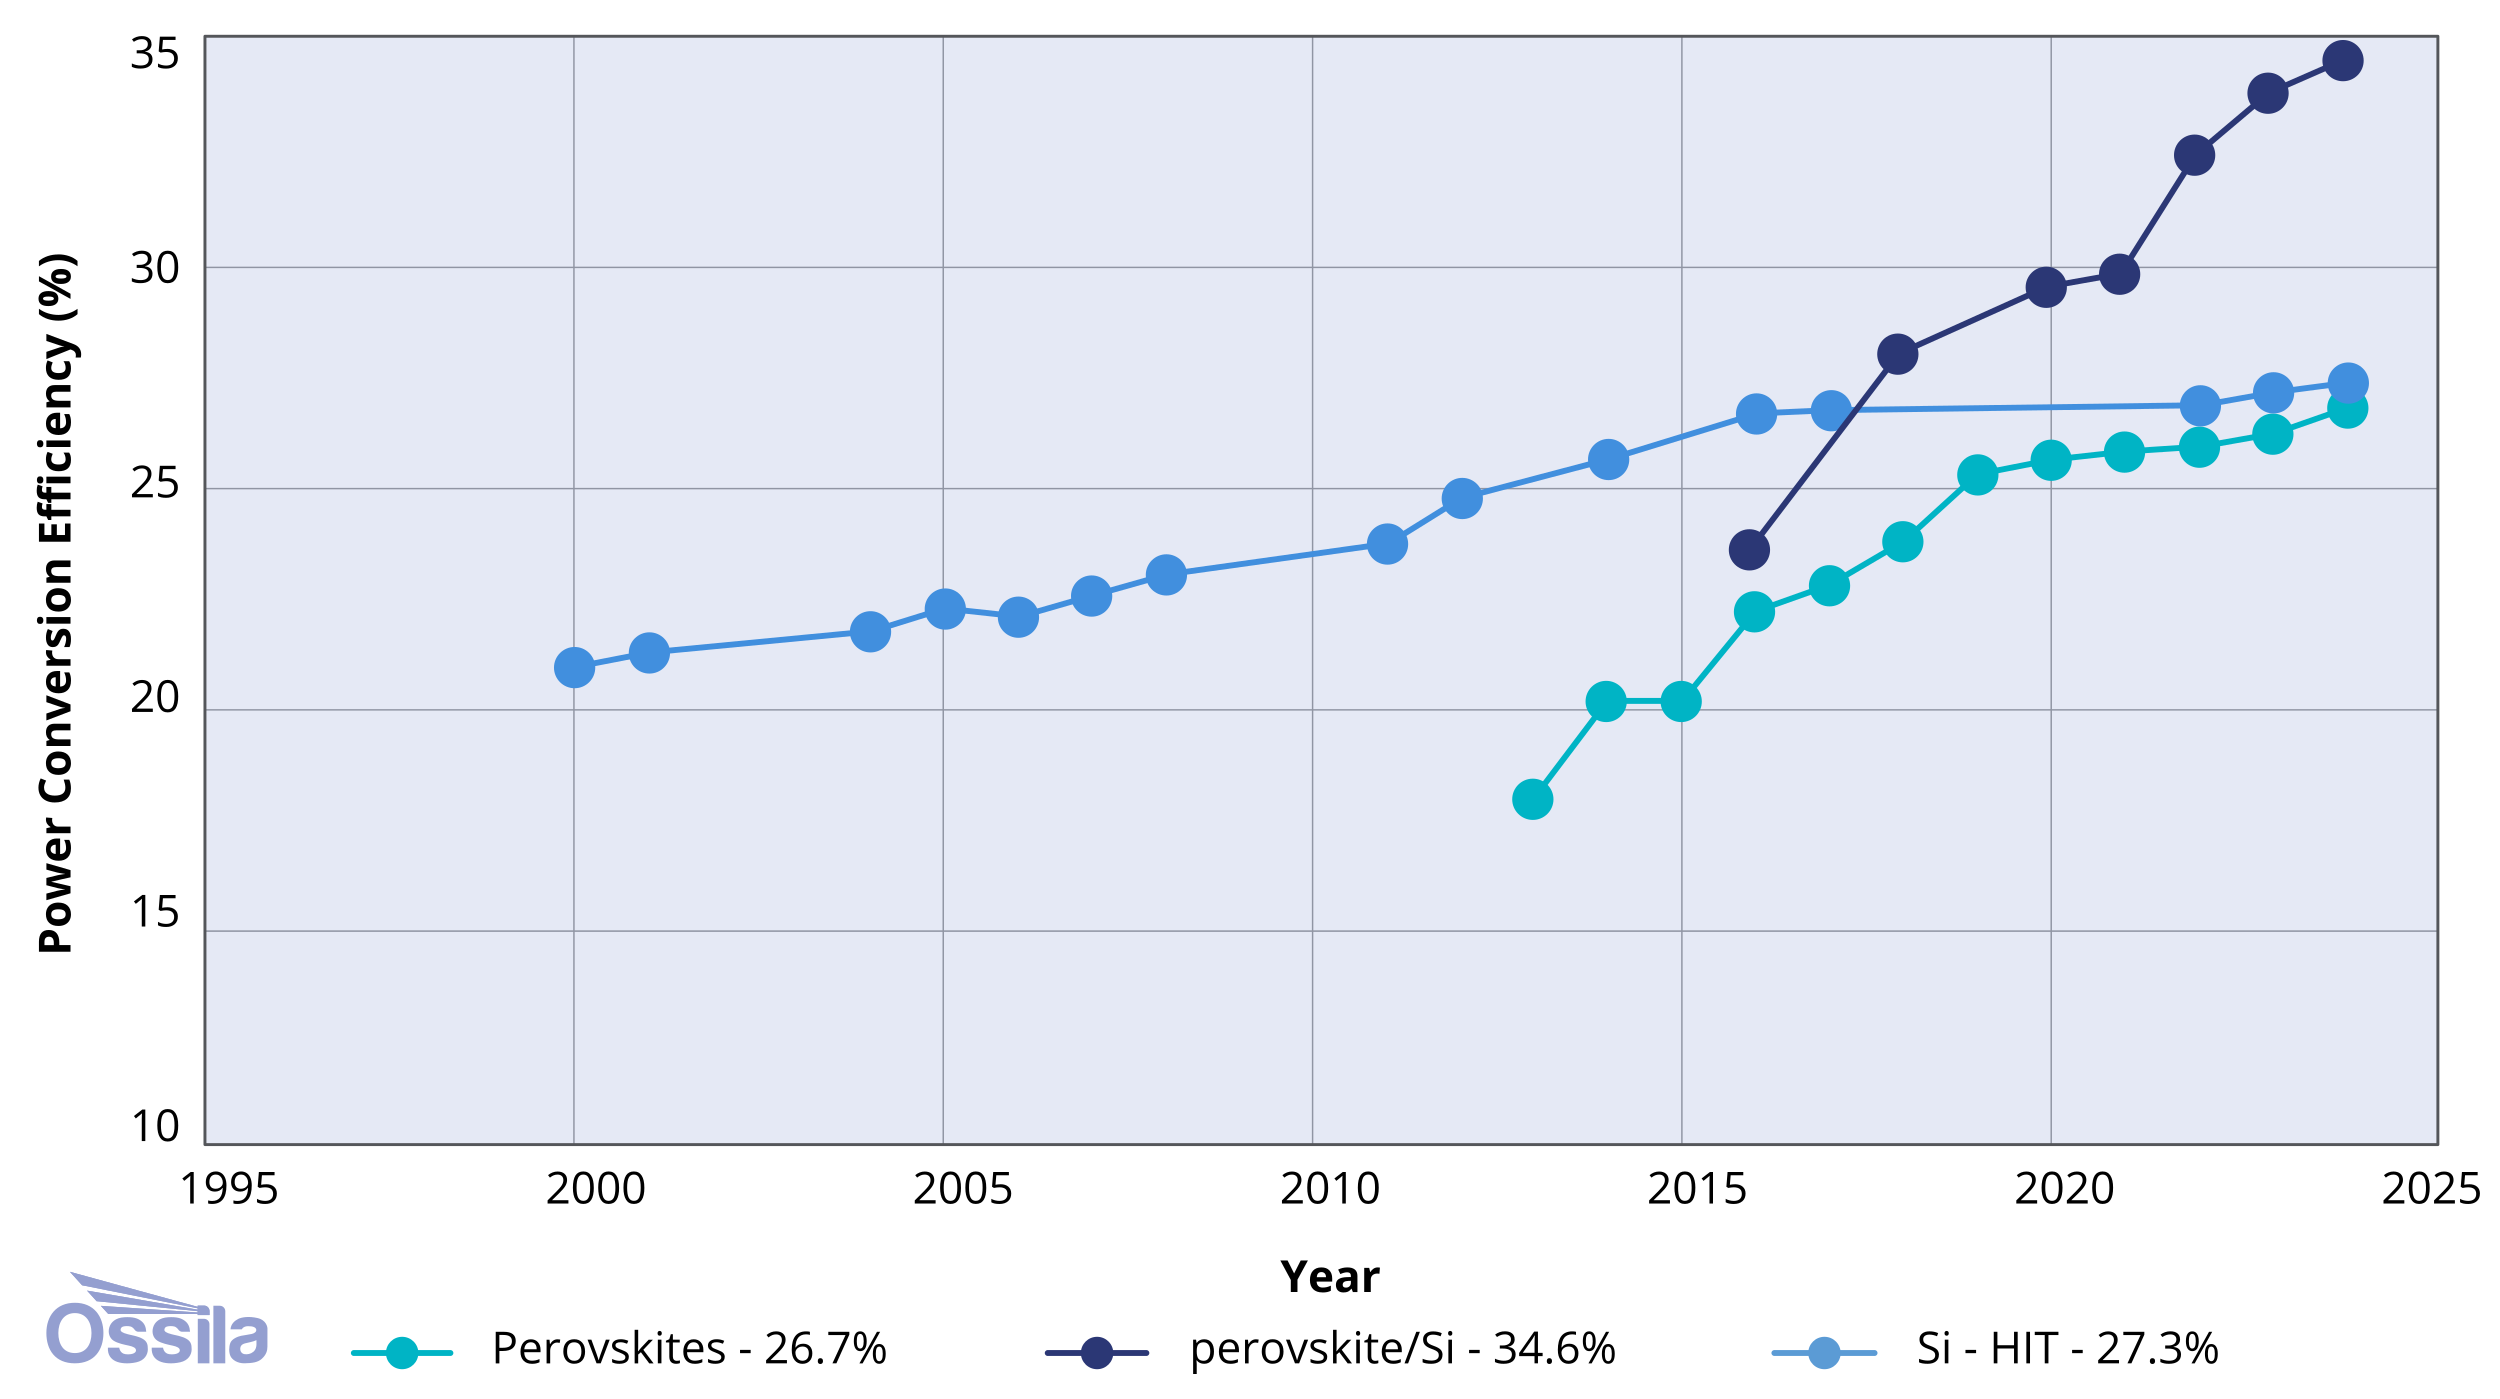 <svg viewBox="0 0 848 474.67" xmlns:xlink="http://www.w3.org/1999/xlink" height="474.67" width="848" xmlns="http://www.w3.org/2000/svg" data-name="Si - HIT + Perovskites + Perovskite/Si" id="Si_-_HIT_Perovskites_Perovskite_Si">
  <defs>
    <style>
      .cls-1 {
        fill: #ccd4ec;
        opacity: .5;
      }

      .cls-2 {
        stroke: #2b3775;
      }

      .cls-2, .cls-3, .cls-4, .cls-5, .cls-6, .cls-7, .cls-8 {
        fill: none;
      }

      .cls-2, .cls-3, .cls-5, .cls-6, .cls-7, .cls-8 {
        stroke-linecap: round;
        stroke-linejoin: round;
      }

      .cls-2, .cls-3, .cls-7, .cls-8 {
        stroke-width: 2px;
      }

      .cls-9 {
        fill: #2b3775;
      }

      .cls-3 {
        stroke: #5b9bd5;
      }

      .cls-10 {
        clip-path: url(#clippath-1);
      }

      .cls-11 {
        isolation: isolate;
      }

      .cls-12 {
        fill: #949fd0;
      }

      .cls-13 {
        fill: #5b9bd5;
      }

      .cls-14 {
        clip-path: url(#clippath-3);
      }

      .cls-5 {
        stroke-width: .5px;
      }

      .cls-5, .cls-6 {
        stroke: #54565a;
      }

      .cls-15 {
        fill: #00b4c5;
      }

      .cls-16 {
        fill: #418fde;
      }

      .cls-17 {
        clip-path: url(#clippath-2);
      }

      .cls-18 {
        clip-path: url(#clippath);
      }

      .cls-7 {
        stroke: #00b4c5;
      }

      .cls-8 {
        stroke: #418fde;
      }
    </style>
    <clipPath id="clippath">
      <rect height="31.07" width="75" y="431.38" x="15.73" class="cls-4"></rect>
    </clipPath>
    <clipPath id="clippath-1">
      <rect height="31.07" width="75" y="431.38" x="15.73" class="cls-4"></rect>
    </clipPath>
    <clipPath id="clippath-2">
      <path d="M23.7,431.38l4.15,4.59,39.2,7.81v.45l-37.54-6.46,3.27,3.6,34.27,3.38v.44c-10.98-.76-21.86-1.49-32.84-2.25l2.51,2.76c10.14,0,20.19,0,30.33,0v.38h4.03v-1.34c0-1.04-.84-1.89-1.85-1.89h-2.18v.42l-43.34-11.88Z" class="cls-4"></path>
    </clipPath>
    <clipPath id="clippath-3">
      <rect height="31.07" width="75" y="431.38" x="15.73" class="cls-4"></rect>
    </clipPath>
  </defs>
  <line y2="388.24" x2="695.77" y1="12.3" x1="695.77" class="cls-5"></line>
  <line y2="388.24" x2="570.5" y1="12.3" x1="570.5" class="cls-5"></line>
  <line y2="388.24" x2="445.23" y1="12.3" x1="445.23" class="cls-5"></line>
  <line y2="388.24" x2="319.95" y1="12.3" x1="319.95" class="cls-5"></line>
  <line y2="388.24" x2="194.68" y1="12.3" x1="194.68" class="cls-5"></line>
  <line y2="315.83" x2="69.52" y1="315.83" x1="826.93" class="cls-5"></line>
  <line y2="240.79" x2="69.52" y1="240.79" x1="826.93" class="cls-5"></line>
  <line y2="90.7" x2="69.52" y1="90.7" x1="826.93" class="cls-5"></line>
  <line y2="165.74" x2="69.52" y1="165.74" x1="826.93" class="cls-5"></line>
  <rect height="375.94" width="757.41" y="12.3" x="69.52" class="cls-1"></rect>
  <path d="M520.19,270.9l25.05-33.16h25.44l24.88-30.41,24.88-8.85,25.43-14.93,24.88-22.67,25.43-4.98,24.88-2.76,25.44-1.66,24.88-4.42,25.26-8.85" class="cls-7"></path>
  <g>
    <path d="M526.94,271.12c0,3.87-3.13,7-7,7s-7-3.13-7-7,3.14-7,7-7,7,3.13,7,7Z" class="cls-15"></path>
    <path d="M551.82,237.94c0,3.87-3.13,7-7,7s-7-3.13-7-7,3.14-7,7-7,7,3.13,7,7Z" class="cls-15"></path>
    <path d="M577.26,237.94c0,3.87-3.13,7-7,7s-7-3.13-7-7,3.14-7,7-7,7,3.13,7,7Z" class="cls-15"></path>
    <path d="M602.13,207.53c0,3.87-3.13,7-7,7s-7-3.13-7-7,3.14-7,7-7,7,3.13,7,7Z" class="cls-15"></path>
    <path d="M627.57,198.69c0,3.87-3.13,7-7,7s-7-3.13-7-7,3.14-7,7-7,7,3.13,7,7Z" class="cls-15"></path>
    <path d="M652.45,183.76c0,3.87-3.13,7-7,7s-7-3.13-7-7,3.14-7,7-7,7,3.13,7,7Z" class="cls-15"></path>
    <path d="M677.88,161.09c0,3.87-3.13,7-7,7s-7-3.13-7-7,3.14-7,7-7,7,3.13,7,7Z" class="cls-15"></path>
    <path d="M702.76,156.12c0,3.87-3.13,7-7,7s-7-3.13-7-7,3.14-7,7-7,7,3.13,7,7Z" class="cls-15"></path>
    <path d="M727.64,153.35c0,3.87-3.13,7-7,7s-7-3.13-7-7,3.14-7,7-7,7,3.13,7,7Z" class="cls-15"></path>
    <path d="M753.07,151.69c0,3.87-3.13,7-7,7s-7-3.13-7-7,3.14-7,7-7,7,3.13,7,7Z" class="cls-15"></path>
    <path d="M777.95,147.27c0,3.87-3.13,7-7,7s-7-3.13-7-7,3.14-7,7-7,7,3.13,7,7Z" class="cls-15"></path>
    <path d="M803.38,138.42c0,3.87-3.13,7-7,7s-7-3.13-7-7,3.14-7,7-7,7,3.13,7,7Z" class="cls-15"></path>
  </g>
  <g>
    <path d="M120.02,458.94h32.76" class="cls-7"></path>
    <path d="M141.91,458.94c0,3.04-2.46,5.5-5.5,5.5s-5.5-2.46-5.5-5.5,2.46-5.5,5.5-5.5,5.5,2.46,5.5,5.5Z" class="cls-15"></path>
  </g>
  <g class="cls-11">
    <path d="M174.94,454.87c0,1.08-.37,1.92-1.11,2.5-.74.58-1.8.88-3.18.88h-1.26v4.21h-1.24v-10.71h2.78c2.68,0,4.01,1.04,4.01,3.12ZM169.39,457.17h1.12c1.1,0,1.9-.18,2.39-.54.49-.36.74-.93.74-1.71,0-.71-.23-1.24-.7-1.58-.46-.35-1.19-.52-2.17-.52h-1.39v4.35Z"></path>
    <path d="M180.39,462.6c-1.19,0-2.12-.36-2.81-1.08-.69-.72-1.03-1.73-1.03-3.01s.32-2.32.96-3.08c.64-.76,1.49-1.14,2.57-1.14,1.01,0,1.8.33,2.39.99s.88,1.54.88,2.62v.77h-5.53c.02.94.26,1.66.71,2.15.45.49,1.09.73,1.91.73.86,0,1.72-.18,2.56-.54v1.08c-.43.19-.84.32-1.22.4-.38.08-.85.12-1.39.12ZM180.06,455.3c-.64,0-1.16.21-1.54.63-.38.42-.61,1-.68,1.74h4.2c0-.77-.17-1.35-.51-1.76s-.83-.61-1.46-.61Z"></path>
    <path d="M189.07,454.28c.36,0,.68.03.96.09l-.17,1.13c-.33-.07-.62-.11-.88-.11-.65,0-1.21.26-1.67.79-.46.53-.69,1.18-.69,1.97v4.31h-1.22v-8.03h1l.14,1.49h.06c.3-.52.66-.93,1.08-1.21s.88-.42,1.38-.42Z"></path>
    <path d="M198.46,458.43c0,1.31-.33,2.33-.99,3.06-.66.74-1.57,1.1-2.73,1.1-.72,0-1.35-.17-1.91-.51-.56-.34-.99-.82-1.29-1.45-.3-.63-.46-1.37-.46-2.21,0-1.31.33-2.33.98-3.06.65-.73,1.56-1.09,2.72-1.09s2.01.37,2.68,1.12c.66.75.99,1.76.99,3.03ZM192.35,458.43c0,1.03.21,1.81.62,2.34s1.01.81,1.81.81,1.4-.27,1.81-.8c.41-.54.62-1.32.62-2.35s-.21-1.79-.62-2.33c-.41-.53-1.02-.79-1.83-.79s-1.4.26-1.8.78c-.41.52-.61,1.3-.61,2.34Z"></path>
    <path d="M202.35,462.45l-3.05-8.03h1.3l1.73,4.76c.39,1.11.62,1.84.69,2.17h.06c.05-.26.22-.79.51-1.61.29-.81.93-2.59,1.92-5.32h1.3l-3.05,8.03h-1.42Z"></path>
    <path d="M213.29,460.26c0,.75-.28,1.32-.83,1.73-.56.4-1.34.61-2.34.61-1.07,0-1.9-.17-2.49-.51v-1.13c.38.2.8.35,1.24.46.44.11.87.17,1.28.17.63,0,1.12-.1,1.46-.3.34-.2.51-.51.51-.93,0-.31-.13-.58-.41-.8-.27-.22-.8-.48-1.59-.79-.75-.28-1.28-.52-1.59-.73-.31-.21-.55-.44-.7-.71-.15-.26-.23-.58-.23-.94,0-.65.27-1.17.8-1.55.53-.38,1.26-.57,2.19-.57.86,0,1.71.18,2.53.53l-.43.99c-.81-.33-1.54-.5-2.19-.5-.58,0-1.01.09-1.3.27-.29.18-.44.43-.44.75,0,.21.05.4.17.55.11.15.29.29.53.43s.71.33,1.41.59c.95.35,1.6.7,1.93,1.05.33.35.5.79.5,1.33Z"></path>
    <path d="M216.47,458.35c.21-.3.53-.69.96-1.17l2.59-2.75h1.44l-3.25,3.42,3.48,4.61h-1.47l-2.83-3.79-.92.79v3h-1.2v-11.4h1.2v6.04c0,.27-.02.68-.06,1.24h.06Z"></path>
    <path d="M223.04,452.25c0-.28.07-.48.21-.61s.31-.19.51-.19.36.06.51.2c.14.13.21.33.21.61s-.07.48-.21.61c-.14.13-.31.2-.51.2-.21,0-.38-.07-.51-.2s-.21-.34-.21-.61ZM224.36,462.45h-1.22v-8.03h1.22v8.03Z"></path>
    <path d="M229.53,461.6c.21,0,.42-.02.62-.05.2-.03.36-.06.48-.1v.93c-.13.06-.33.12-.58.16-.26.04-.49.06-.69.06-1.55,0-2.33-.82-2.33-2.45v-4.78h-1.15v-.59l1.15-.51.51-1.71h.7v1.86h2.33v.95h-2.33v4.72c0,.48.11.86.34,1.11.23.26.54.39.94.39Z"></path>
    <path d="M235.62,462.6c-1.19,0-2.12-.36-2.81-1.08-.69-.72-1.03-1.73-1.03-3.01s.32-2.32.96-3.08c.64-.76,1.49-1.14,2.57-1.14,1.01,0,1.8.33,2.39.99s.88,1.54.88,2.62v.77h-5.53c.02.94.26,1.66.71,2.15.45.49,1.09.73,1.91.73.86,0,1.72-.18,2.56-.54v1.08c-.43.19-.84.32-1.22.4-.38.08-.85.12-1.39.12ZM235.29,455.3c-.64,0-1.16.21-1.54.63-.38.42-.61,1-.68,1.74h4.2c0-.77-.17-1.35-.51-1.76s-.83-.61-1.46-.61Z"></path>
    <path d="M245.82,460.26c0,.75-.28,1.32-.83,1.73-.56.4-1.34.61-2.34.61-1.07,0-1.9-.17-2.49-.51v-1.13c.38.2.8.35,1.24.46.44.11.87.17,1.28.17.63,0,1.12-.1,1.46-.3.34-.2.51-.51.51-.93,0-.31-.13-.58-.41-.8-.27-.22-.8-.48-1.59-.79-.75-.28-1.28-.52-1.59-.73-.31-.21-.55-.44-.7-.71-.15-.26-.23-.58-.23-.94,0-.65.27-1.17.8-1.55.53-.38,1.26-.57,2.19-.57.86,0,1.71.18,2.53.53l-.43.99c-.81-.33-1.54-.5-2.19-.5-.58,0-1.01.09-1.3.27-.29.18-.44.43-.44.75,0,.21.05.4.17.55.11.15.29.29.53.43s.71.33,1.41.59c.95.35,1.6.7,1.93,1.05.33.35.5.79.5,1.33Z"></path>
    <path d="M251.02,458.99v-1.11h3.6v1.11h-3.6Z"></path>
    <path d="M266.9,462.45h-7.04v-1.05l2.82-2.84c.86-.87,1.42-1.49,1.7-1.86.27-.37.48-.73.62-1.08.14-.35.21-.73.21-1.13,0-.57-.17-1.03-.52-1.36s-.83-.5-1.44-.5c-.45,0-.87.07-1.26.22-.4.15-.84.41-1.33.8l-.64-.83c.99-.82,2.06-1.23,3.22-1.23,1.01,0,1.79.26,2.37.77s.86,1.21.86,2.08c0,.68-.19,1.35-.57,2.02s-1.09,1.5-2.14,2.52l-2.34,2.29v.06h5.51v1.13Z"></path>
    <path d="M268.56,457.88c0-2.1.41-3.68,1.23-4.72.82-1.04,2.03-1.56,3.63-1.56.55,0,.99.04,1.3.14v1.05c-.38-.12-.81-.18-1.29-.18-1.15,0-2.02.36-2.63,1.07-.61.71-.94,1.84-1,3.37h.09c.54-.84,1.39-1.26,2.55-1.26.96,0,1.72.29,2.27.87.55.58.83,1.37.83,2.37,0,1.11-.3,1.99-.91,2.62-.61.64-1.43.96-2.46.96-1.11,0-1.99-.42-2.64-1.25-.65-.83-.97-1.99-.97-3.47ZM272.16,461.57c.69,0,1.23-.22,1.62-.66.38-.44.57-1.07.57-1.89,0-.71-.18-1.26-.53-1.67-.36-.4-.89-.61-1.6-.61-.44,0-.84.09-1.21.27-.37.18-.66.43-.88.75-.22.32-.33.65-.33.99,0,.5.1.97.29,1.41.2.44.47.78.83,1.03.36.25.77.38,1.23.38Z"></path>
    <path d="M277.4,461.68c0-.33.07-.57.22-.74.15-.17.36-.25.64-.25s.5.08.66.25c.16.17.24.42.24.74s-.08.56-.24.73c-.16.17-.38.26-.66.26-.25,0-.46-.08-.62-.23-.16-.15-.25-.41-.25-.76Z"></path>
    <path d="M282.36,462.45l4.44-9.59h-5.84v-1.12h7.13v.97l-4.38,9.73h-1.35Z"></path>
    <path d="M293.98,454.94c0,1.11-.19,1.96-.56,2.52-.37.57-.92.85-1.64.85-.68,0-1.21-.29-1.59-.87-.38-.58-.57-1.42-.57-2.51s.18-1.94.55-2.5c.36-.56.9-.84,1.61-.84s1.25.29,1.63.87c.38.58.57,1.41.57,2.47ZM290.62,454.94c0,.83.09,1.45.27,1.87.18.41.47.62.88.62.8,0,1.2-.83,1.2-2.49s-.4-2.47-1.2-2.47c-.41,0-.7.21-.88.62s-.27,1.03-.27,1.86ZM298.54,451.75l-5.94,10.71h-1.08l5.94-10.71h1.08ZM300.43,459.23c0,1.11-.19,1.95-.56,2.52-.37.57-.92.85-1.64.85s-1.23-.29-1.6-.87c-.37-.58-.56-1.41-.56-2.5s.18-1.94.54-2.51c.36-.56.9-.84,1.62-.84s1.23.29,1.62.86c.39.57.58,1.4.58,2.49ZM297.07,459.23c0,.83.09,1.46.27,1.87s.48.62.89.62.71-.21.91-.61c.2-.41.29-1.04.29-1.88s-.1-1.46-.29-1.86-.5-.6-.91-.6-.71.2-.89.6-.27,1.02-.27,1.86Z"></path>
  </g>
  <path d="M195.16,226.23l25.52-4.95,75-7.17,24.82-7.72,25.37,2.76,24.82-7.17,25.37-7.17,75-10.48,24.82-15.44,50.18-13.24,50.19-15.44,24.82-1.1,125.74-1.65,24.82-4.41,25.19-3.32" class="cls-8"></path>
  <g>
    <path d="M201.91,226.45c0,3.87-3.13,7-7,7s-7-3.13-7-7,3.14-7,7-7,7,3.13,7,7Z" class="cls-16"></path>
    <path d="M227.28,221.48c0,3.87-3.13,7-7,7s-7-3.13-7-7,3.14-7,7-7,7,3.13,7,7Z" class="cls-16"></path>
    <path d="M302.28,214.31c0,3.87-3.13,7-7,7s-7-3.13-7-7,3.14-7,7-7,7,3.13,7,7Z" class="cls-16"></path>
    <path d="M327.65,206.59c0,3.87-3.13,7-7,7s-7-3.13-7-7,3.14-7,7-7,7,3.13,7,7Z" class="cls-16"></path>
    <path d="M352.46,209.35c0,3.87-3.13,7-7,7s-7-3.13-7-7,3.14-7,7-7,7,3.13,7,7Z" class="cls-16"></path>
    <path d="M377.28,202.18c0,3.87-3.13,7-7,7s-7-3.13-7-7,3.14-7,7-7,7,3.13,7,7Z" class="cls-16"></path>
    <path d="M402.65,195.01c0,3.87-3.13,7-7,7s-7-3.13-7-7,3.14-7,7-7,7,3.13,7,7Z" class="cls-16"></path>
    <path d="M477.65,184.54c0,3.87-3.13,7-7,7s-7-3.13-7-7,3.14-7,7-7,7,3.13,7,7Z" class="cls-16"></path>
    <path d="M503.01,169.09c0,3.87-3.13,7-7,7s-7-3.13-7-7,3.14-7,7-7,7,3.13,7,7Z" class="cls-16"></path>
    <path d="M552.65,155.86c0,3.87-3.13,7-7,7s-7-3.13-7-7,3.14-7,7-7,7,3.13,7,7Z" class="cls-16"></path>
    <path d="M602.83,140.42c0,3.87-3.13,7-7,7s-7-3.13-7-7,3.14-7,7-7,7,3.13,7,7Z" class="cls-16"></path>
    <path d="M628.2,139.32c0,3.87-3.13,7-7,7s-7-3.13-7-7,3.14-7,7-7,7,3.13,7,7Z" class="cls-16"></path>
    <path d="M753.38,137.66c0,3.87-3.13,7-7,7s-7-3.13-7-7,3.14-7,7-7,7,3.13,7,7Z" class="cls-16"></path>
    <path d="M778.2,133.25c0,3.87-3.13,7-7,7s-7-3.13-7-7,3.14-7,7-7,7,3.13,7,7Z" class="cls-16"></path>
    <path d="M803.56,129.94c0,3.87-3.13,7-7,7s-7-3.13-7-7,3.14-7,7-7,7,3.13,7,7Z" class="cls-16"></path>
  </g>
  <g>
    <path d="M601.87,458.94h33.98" class="cls-3"></path>
    <path d="M624.36,458.94c0,3.04-2.46,5.5-5.5,5.5s-5.5-2.46-5.5-5.5,2.46-5.5,5.5-5.5,5.5,2.46,5.5,5.5Z" class="cls-13"></path>
  </g>
  <g class="cls-11">
    <path d="M657.67,459.6c0,.94-.34,1.68-1.03,2.21s-1.61.79-2.78.79c-1.27,0-2.25-.16-2.93-.49v-1.2c.44.19.92.33,1.44.44s1.03.16,1.54.16c.83,0,1.46-.16,1.88-.47.42-.32.63-.75.63-1.32,0-.37-.07-.67-.22-.91-.15-.24-.4-.46-.75-.66-.35-.2-.88-.43-1.59-.68-1-.36-1.71-.78-2.13-1.27-.43-.49-.64-1.12-.64-1.91,0-.83.31-1.48.93-1.97s1.44-.73,2.46-.73,2.04.2,2.94.59l-.39,1.08c-.88-.37-1.74-.56-2.58-.56-.66,0-1.17.14-1.54.42-.37.28-.56.68-.56,1.18,0,.37.07.67.21.91.14.24.37.45.69.65.33.2.82.42,1.49.66,1.12.4,1.9.83,2.32,1.29.42.46.63,1.05.63,1.79Z"></path>
    <path d="M659.58,452.25c0-.28.07-.48.21-.61.14-.13.31-.19.51-.19s.36.07.51.2c.14.13.21.33.21.61s-.07.48-.21.61c-.14.13-.31.2-.51.2-.21,0-.38-.07-.51-.2-.14-.13-.21-.34-.21-.61ZM660.89,462.45h-1.22v-8.03h1.22v8.03Z"></path>
    <path d="M666.69,458.99v-1.11h3.6v1.11h-3.6Z"></path>
    <path d="M684.4,462.45h-1.24v-5.04h-5.64v5.04h-1.24v-10.71h1.24v4.56h5.64v-4.56h1.24v10.71Z"></path>
    <path d="M687.34,462.45v-10.71h1.24v10.71h-1.24Z"></path>
    <path d="M694.82,462.45h-1.24v-9.6h-3.39v-1.11h8.03v1.11h-3.39v9.6Z"></path>
    <path d="M702.86,458.99v-1.11h3.6v1.11h-3.6Z"></path>
    <path d="M718.74,462.45h-7.04v-1.05l2.82-2.83c.86-.87,1.42-1.49,1.7-1.86.27-.37.48-.73.62-1.08.14-.35.21-.73.21-1.13,0-.57-.17-1.02-.52-1.36-.35-.33-.83-.5-1.44-.5-.45,0-.87.07-1.26.22-.4.15-.84.41-1.33.8l-.64-.83c.99-.82,2.06-1.23,3.22-1.23,1.01,0,1.79.26,2.37.77.57.51.86,1.21.86,2.08,0,.68-.19,1.35-.57,2.01s-1.09,1.5-2.14,2.52l-2.34,2.29v.06h5.51v1.13Z"></path>
    <path d="M721.63,462.45l4.44-9.59h-5.84v-1.12h7.13v.97l-4.38,9.73h-1.35Z"></path>
    <path d="M729.24,461.68c0-.33.07-.58.22-.74.15-.17.36-.25.64-.25s.5.08.66.25c.16.17.24.42.24.74s-.08.56-.24.73-.38.26-.66.26c-.25,0-.46-.08-.62-.23-.16-.15-.25-.41-.25-.76Z"></path>
    <path d="M739.48,454.27c0,.68-.19,1.24-.58,1.68-.38.44-.93.73-1.63.87v.06c.86.11,1.5.38,1.91.82s.62,1.02.62,1.73c0,1.02-.35,1.81-1.06,2.35-.71.55-1.71.82-3.02.82-.57,0-1.08-.04-1.56-.13-.47-.09-.93-.24-1.37-.45v-1.16c.46.23.96.4,1.48.52.52.12,1.02.18,1.49.18,1.85,0,2.78-.72,2.78-2.17,0-1.3-1.02-1.95-3.06-1.95h-1.05v-1.05h1.07c.84,0,1.5-.18,1.99-.55.49-.37.73-.88.73-1.53,0-.52-.18-.93-.54-1.23-.36-.3-.85-.45-1.46-.45-.47,0-.91.06-1.33.19s-.89.36-1.42.7l-.62-.82c.44-.35.95-.62,1.52-.82.57-.2,1.18-.3,1.81-.3,1.04,0,1.85.24,2.42.71.58.48.86,1.13.86,1.96Z"></path>
    <path d="M745.82,454.94c0,1.11-.19,1.95-.56,2.52-.37.57-.92.85-1.64.85-.68,0-1.21-.29-1.59-.87-.38-.58-.57-1.42-.57-2.5s.18-1.94.55-2.5c.36-.56.9-.84,1.61-.84s1.25.29,1.63.87.57,1.41.57,2.48ZM742.46,454.94c0,.83.09,1.45.27,1.87s.47.62.88.62c.8,0,1.2-.83,1.2-2.49s-.4-2.48-1.2-2.48c-.41,0-.7.21-.88.62s-.27,1.03-.27,1.86ZM750.38,451.75l-5.94,10.71h-1.08l5.94-10.71h1.08ZM752.27,459.23c0,1.11-.19,1.95-.56,2.52-.37.57-.92.85-1.64.85s-1.23-.29-1.6-.87c-.37-.58-.56-1.41-.56-2.5s.18-1.94.54-2.5c.36-.56.9-.84,1.62-.84s1.23.29,1.62.86c.39.57.58,1.4.58,2.49ZM748.91,459.23c0,.83.09,1.46.27,1.87.18.41.48.62.89.62s.71-.2.91-.61c.2-.41.29-1.03.29-1.88s-.1-1.45-.29-1.86c-.2-.4-.5-.6-.91-.6s-.71.2-.89.6c-.18.4-.27,1.02-.27,1.86Z"></path>
  </g>
  <path d="M593.65,186.29l50.51-66.37,50.34-22.68,24.89-4.43,25.45-40.38,24.89-21.02,25.27-11.07" class="cls-2"></path>
  <g>
    <path d="M600.41,186.51c0,3.87-3.13,7-7,7s-7-3.13-7-7,3.14-7,7-7,7,3.13,7,7Z" class="cls-9"></path>
    <path d="M650.75,120.13c0,3.87-3.13,7-7,7s-7-3.13-7-7,3.14-7,7-7,7,3.13,7,7Z" class="cls-9"></path>
    <path d="M701.09,97.45c0,3.87-3.13,7-7,7s-7-3.13-7-7,3.14-7,7-7,7,3.13,7,7Z" class="cls-9"></path>
    <path d="M725.98,93.02c0,3.87-3.13,7-7,7s-7-3.13-7-7,3.14-7,7-7,7,3.13,7,7Z" class="cls-9"></path>
    <path d="M751.42,52.64c0,3.87-3.13,7-7,7s-7-3.13-7-7,3.14-7,7-7,7,3.13,7,7Z" class="cls-9"></path>
    <path d="M776.32,31.62c0,3.87-3.13,7-7,7s-7-3.13-7-7,3.14-7,7-7,7,3.13,7,7Z" class="cls-9"></path>
    <path d="M801.76,20.56c0,3.87-3.13,7-7,7s-7-3.13-7-7,3.14-7,7-7,7,3.13,7,7Z" class="cls-9"></path>
  </g>
  <g>
    <path d="M355.39,458.94h33.46" class="cls-2"></path>
    <path d="M377.63,458.94c0,3.04-2.46,5.5-5.5,5.5s-5.5-2.46-5.5-5.5,2.46-5.5,5.5-5.5,5.5,2.46,5.5,5.5Z" class="cls-9"></path>
  </g>
  <g class="cls-11">
    <path d="M408.45,462.6c-.52,0-1-.1-1.43-.29-.43-.19-.79-.49-1.09-.89h-.09c.06.47.09.91.09,1.33v3.3h-1.22v-11.63h.99l.17,1.1h.06c.31-.44.68-.76,1.09-.95s.89-.29,1.43-.29c1.06,0,1.89.36,2.46,1.09.58.73.87,1.75.87,3.06s-.29,2.34-.88,3.07c-.59.73-1.41,1.1-2.45,1.1ZM408.27,455.31c-.82,0-1.41.23-1.78.68-.37.46-.55,1.18-.56,2.17v.27c0,1.13.19,1.94.56,2.42.38.49.98.73,1.81.73.69,0,1.24-.28,1.63-.84.39-.56.59-1.33.59-2.32s-.2-1.77-.59-2.3c-.39-.54-.95-.8-1.66-.8Z"></path>
    <path d="M417.29,462.6c-1.19,0-2.12-.36-2.81-1.08-.69-.72-1.03-1.73-1.03-3.01s.32-2.32.96-3.08c.64-.76,1.49-1.14,2.57-1.14,1.01,0,1.8.33,2.39.99s.88,1.54.88,2.62v.77h-5.53c.02.94.26,1.66.71,2.15.45.49,1.09.73,1.91.73.86,0,1.72-.18,2.56-.54v1.08c-.43.19-.84.32-1.22.4-.38.08-.85.12-1.39.12ZM416.97,455.3c-.64,0-1.16.21-1.54.63-.38.42-.61,1-.68,1.74h4.2c0-.77-.17-1.35-.51-1.76s-.83-.61-1.46-.61Z"></path>
    <path d="M425.98,454.28c.36,0,.68.03.96.09l-.17,1.13c-.33-.07-.62-.11-.88-.11-.65,0-1.2.26-1.67.79-.46.53-.69,1.18-.69,1.97v4.31h-1.22v-8.03h1l.14,1.49h.06c.3-.52.66-.93,1.08-1.21.42-.28.88-.42,1.38-.42Z"></path>
    <path d="M435.37,458.43c0,1.31-.33,2.33-.99,3.06-.66.74-1.57,1.1-2.73,1.1-.72,0-1.35-.17-1.91-.51-.56-.34-.99-.82-1.29-1.45-.3-.63-.46-1.37-.46-2.21,0-1.31.33-2.33.98-3.06.65-.73,1.56-1.09,2.72-1.09s2.01.37,2.68,1.12c.66.75.99,1.76.99,3.03ZM429.25,458.43c0,1.03.21,1.81.62,2.34s1.01.81,1.81.81,1.4-.27,1.81-.8c.41-.54.62-1.32.62-2.35s-.21-1.79-.62-2.33c-.41-.53-1.02-.79-1.83-.79s-1.4.26-1.8.78c-.41.52-.61,1.3-.61,2.34Z"></path>
    <path d="M439.26,462.45l-3.05-8.03h1.3l1.73,4.76c.39,1.11.62,1.84.69,2.17h.06c.05-.26.22-.79.51-1.61.29-.81.93-2.59,1.92-5.32h1.3l-3.05,8.03h-1.42Z"></path>
    <path d="M450.19,460.26c0,.75-.28,1.32-.83,1.73-.56.4-1.34.61-2.34.61-1.07,0-1.9-.17-2.49-.51v-1.13c.38.2.8.35,1.24.46.44.11.87.17,1.28.17.63,0,1.12-.1,1.46-.3.34-.2.51-.51.51-.93,0-.31-.13-.58-.41-.8-.27-.22-.8-.48-1.59-.79-.75-.28-1.28-.52-1.59-.73-.31-.21-.55-.44-.7-.71-.15-.26-.23-.58-.23-.94,0-.65.27-1.17.8-1.55.53-.38,1.26-.57,2.19-.57.86,0,1.71.18,2.53.53l-.43.99c-.81-.33-1.54-.5-2.19-.5-.58,0-1.01.09-1.3.27-.29.18-.44.43-.44.75,0,.21.05.4.17.55.11.15.29.29.53.43s.71.33,1.41.59c.95.35,1.6.7,1.93,1.05.33.35.5.79.5,1.33Z"></path>
    <path d="M453.37,458.35c.21-.3.53-.69.96-1.17l2.59-2.75h1.44l-3.25,3.42,3.48,4.61h-1.47l-2.83-3.79-.92.79v3h-1.2v-11.4h1.2v6.04c0,.27-.02.68-.06,1.24h.06Z"></path>
    <path d="M459.94,452.25c0-.28.07-.48.21-.61s.31-.19.51-.19.36.06.51.2c.14.13.21.33.21.61s-.07.48-.21.61c-.14.13-.31.2-.51.2-.21,0-.38-.07-.51-.2s-.21-.34-.21-.61ZM461.26,462.45h-1.22v-8.03h1.22v8.03Z"></path>
    <path d="M466.43,461.6c.21,0,.42-.02.62-.05.2-.03.36-.06.48-.1v.93c-.13.06-.33.12-.58.16-.26.04-.49.06-.69.06-1.55,0-2.33-.82-2.33-2.45v-4.78h-1.15v-.59l1.15-.51.51-1.71h.7v1.86h2.33v.95h-2.33v4.72c0,.48.11.86.34,1.11.23.26.54.39.94.39Z"></path>
    <path d="M472.53,462.6c-1.19,0-2.12-.36-2.81-1.08-.69-.72-1.03-1.73-1.03-3.01s.32-2.32.96-3.08c.64-.76,1.49-1.14,2.57-1.14,1.01,0,1.8.33,2.39.99s.88,1.54.88,2.62v.77h-5.53c.02.94.26,1.66.71,2.15.45.49,1.09.73,1.91.73.86,0,1.72-.18,2.56-.54v1.08c-.43.19-.84.32-1.22.4-.38.08-.85.12-1.39.12ZM472.2,455.3c-.64,0-1.16.21-1.54.63-.38.42-.61,1-.68,1.74h4.2c0-.77-.17-1.35-.51-1.76s-.83-.61-1.46-.61Z"></path>
    <path d="M481.62,451.75l-3.99,10.71h-1.22l3.99-10.71h1.21Z"></path>
    <path d="M489.29,459.6c0,.94-.34,1.68-1.03,2.21s-1.61.79-2.78.79c-1.27,0-2.25-.16-2.93-.49v-1.2c.44.19.92.33,1.44.44s1.03.16,1.54.16c.83,0,1.46-.16,1.88-.47s.63-.75.63-1.31c0-.37-.07-.68-.22-.91-.15-.24-.4-.46-.75-.65-.35-.2-.88-.43-1.59-.68-1-.36-1.71-.78-2.13-1.27-.43-.49-.64-1.12-.64-1.91s.31-1.48.93-1.97,1.44-.73,2.46-.73,2.04.2,2.94.59l-.39,1.08c-.88-.37-1.74-.56-2.58-.56-.66,0-1.17.14-1.54.42-.37.28-.56.68-.56,1.18,0,.37.07.67.21.91.14.24.37.45.69.65.33.2.82.42,1.49.66,1.12.4,1.9.83,2.32,1.29.42.46.63,1.05.63,1.79Z"></path>
    <path d="M491.19,452.25c0-.28.07-.48.21-.61s.31-.19.51-.19.36.06.51.2c.14.13.21.33.21.61s-.07.48-.21.61c-.14.13-.31.2-.51.2-.21,0-.38-.07-.51-.2s-.21-.34-.21-.61ZM492.51,462.45h-1.22v-8.03h1.22v8.03Z"></path>
    <path d="M498.31,458.99v-1.11h3.6v1.11h-3.6Z"></path>
    <path d="M513.78,454.26c0,.68-.19,1.24-.58,1.68-.38.44-.93.72-1.63.87v.06c.86.11,1.5.38,1.91.82s.62,1.02.62,1.73c0,1.02-.35,1.81-1.06,2.36s-1.71.82-3.02.82c-.57,0-1.08-.04-1.56-.13-.47-.09-.93-.23-1.37-.45v-1.16c.46.23.96.4,1.48.52.52.12,1.02.18,1.49.18,1.85,0,2.78-.72,2.78-2.18,0-1.3-1.02-1.95-3.06-1.95h-1.05v-1.05h1.07c.84,0,1.5-.19,1.99-.55.49-.37.73-.88.73-1.53,0-.52-.18-.93-.54-1.23-.36-.3-.85-.45-1.46-.45-.47,0-.91.06-1.33.19s-.89.36-1.42.7l-.62-.82c.44-.35.95-.62,1.52-.82.57-.2,1.18-.29,1.81-.29,1.04,0,1.85.24,2.42.71s.86,1.13.86,1.96Z"></path>
    <path d="M523.27,459.99h-1.59v2.46h-1.17v-2.46h-5.21v-1.06l5.08-7.24h1.29v7.2h1.59v1.11ZM520.52,458.89v-3.56c0-.7.02-1.49.07-2.37h-.06c-.23.47-.45.86-.66,1.16l-3.35,4.76h3.99Z"></path>
    <path d="M524.68,461.68c0-.33.07-.57.22-.74.15-.17.36-.25.64-.25s.5.08.66.25c.16.17.24.42.24.74s-.08.56-.24.73c-.16.17-.38.26-.66.26-.25,0-.46-.08-.62-.23-.16-.15-.25-.41-.25-.76Z"></path>
    <path d="M528.42,457.88c0-2.1.41-3.68,1.23-4.72.82-1.04,2.03-1.56,3.63-1.56.55,0,.99.04,1.3.14v1.05c-.38-.12-.81-.18-1.29-.18-1.15,0-2.02.36-2.63,1.07-.61.71-.94,1.84-1,3.37h.09c.54-.84,1.39-1.26,2.55-1.26.96,0,1.72.29,2.27.87.55.58.83,1.37.83,2.37,0,1.11-.3,1.99-.91,2.62-.61.64-1.43.96-2.46.96-1.11,0-1.99-.42-2.64-1.25-.65-.83-.97-1.99-.97-3.47ZM532.01,461.57c.69,0,1.23-.22,1.62-.66.38-.44.57-1.07.57-1.89,0-.71-.18-1.26-.53-1.67-.36-.4-.89-.61-1.6-.61-.44,0-.84.09-1.21.27-.37.18-.66.43-.88.75-.22.32-.33.65-.33.99,0,.5.1.97.29,1.41.2.44.47.78.83,1.03.36.25.77.38,1.23.38Z"></path>
    <path d="M541.26,454.94c0,1.11-.19,1.96-.56,2.52-.37.57-.92.85-1.64.85-.68,0-1.21-.29-1.59-.87-.38-.58-.57-1.42-.57-2.51s.18-1.94.55-2.5c.36-.56.9-.84,1.61-.84s1.25.29,1.63.87c.38.58.57,1.41.57,2.47ZM537.91,454.94c0,.83.09,1.45.27,1.87.18.41.47.62.88.62.8,0,1.2-.83,1.2-2.49s-.4-2.47-1.2-2.47c-.41,0-.7.21-.88.62s-.27,1.03-.27,1.86ZM545.83,451.75l-5.94,10.71h-1.08l5.94-10.71h1.08ZM547.72,459.23c0,1.11-.19,1.95-.56,2.52-.37.57-.92.85-1.64.85s-1.23-.29-1.6-.87c-.37-.58-.56-1.41-.56-2.5s.18-1.94.54-2.51c.36-.56.9-.84,1.62-.84s1.23.29,1.62.86c.39.57.58,1.4.58,2.49ZM544.36,459.23c0,.83.09,1.46.27,1.87s.48.62.89.62.71-.21.91-.61c.2-.41.29-1.04.29-1.88s-.1-1.46-.29-1.86-.5-.6-.91-.6-.71.2-.89.6-.27,1.02-.27,1.86Z"></path>
  </g>
  <rect height="375.94" width="757.41" y="12.3" x="69.52" class="cls-6"></rect>
  <g class="cls-11">
    <path d="M65.7,408.23h-1.19v-7.63c0-.63.02-1.24.06-1.8-.1.1-.22.21-.34.32s-.71.59-1.74,1.43l-.64-.83,2.83-2.19h1.03v10.71Z"></path>
    <path d="M76.81,402.1c0,4.19-1.62,6.28-4.86,6.28-.57,0-1.02-.05-1.35-.15v-1.05c.39.13.83.19,1.33.19,1.17,0,2.06-.36,2.65-1.09.6-.73.92-1.84.98-3.34h-.09c-.27.41-.62.71-1.07.93-.44.21-.94.32-1.5.32-.95,0-1.7-.28-2.26-.85s-.83-1.36-.83-2.37c0-1.11.31-1.99.93-2.64.62-.64,1.44-.97,2.46-.97.73,0,1.36.19,1.91.56.54.37.96.92,1.26,1.63.29.71.44,1.56.44,2.53ZM73.21,398.41c-.7,0-1.24.23-1.62.67-.38.45-.57,1.08-.57,1.88,0,.7.18,1.26.53,1.66.35.4.89.6,1.6.6.44,0,.85-.09,1.23-.27.37-.18.67-.43.88-.74s.32-.64.32-.98c0-.51-.1-.99-.3-1.42s-.48-.78-.84-1.03c-.36-.25-.77-.37-1.23-.37Z"></path>
    <path d="M85.39,402.1c0,4.19-1.62,6.28-4.86,6.28-.57,0-1.02-.05-1.35-.15v-1.05c.39.13.83.19,1.33.19,1.17,0,2.06-.36,2.65-1.09.6-.73.92-1.84.98-3.34h-.09c-.27.41-.62.71-1.07.93-.44.21-.94.32-1.5.32-.95,0-1.7-.28-2.26-.85s-.83-1.36-.83-2.37c0-1.11.31-1.99.93-2.64.62-.64,1.44-.97,2.46-.97.73,0,1.36.19,1.91.56.54.37.96.92,1.26,1.63.29.71.44,1.56.44,2.53ZM81.79,398.41c-.7,0-1.24.23-1.62.67-.38.45-.57,1.08-.57,1.88,0,.7.18,1.26.53,1.66.35.4.89.6,1.6.6.44,0,.85-.09,1.23-.27.37-.18.67-.43.88-.74s.32-.64.32-.98c0-.51-.1-.99-.3-1.42s-.48-.78-.84-1.03c-.36-.25-.77-.37-1.23-.37Z"></path>
    <path d="M90.28,401.69c1.13,0,2.02.28,2.66.84.65.56.97,1.33.97,2.3,0,1.11-.35,1.98-1.06,2.61-.71.63-1.68.95-2.92.95s-2.13-.19-2.76-.58v-1.17c.34.22.77.39,1.27.52.51.12,1.01.19,1.5.19.86,0,1.53-.2,2-.61.48-.41.71-.99.71-1.76,0-1.49-.92-2.24-2.75-2.24-.46,0-1.08.07-1.86.21l-.63-.4.4-5.01h5.32v1.12h-4.28l-.27,3.22c.56-.11,1.12-.17,1.68-.17Z"></path>
  </g>
  <g class="cls-11">
    <path d="M192.78,408.23h-7.04v-1.05l2.82-2.83c.86-.87,1.43-1.49,1.7-1.86s.48-.73.62-1.08.21-.73.21-1.13c0-.57-.17-1.02-.52-1.36-.35-.33-.83-.5-1.44-.5-.44,0-.87.07-1.26.22-.4.15-.84.41-1.33.8l-.64-.83c.99-.82,2.06-1.23,3.22-1.23,1.01,0,1.79.26,2.37.77.57.51.86,1.21.86,2.08,0,.68-.19,1.35-.57,2.01s-1.09,1.5-2.14,2.52l-2.34,2.29v.06h5.51v1.13Z"></path>
    <path d="M201.42,402.86c0,1.85-.29,3.23-.88,4.15s-1.48,1.37-2.68,1.37-2.03-.47-2.63-1.4c-.6-.94-.9-2.31-.9-4.11s.29-3.25.87-4.15,1.47-1.36,2.66-1.36,2.04.47,2.65,1.41.9,2.31.9,4.09ZM195.57,402.86c0,1.56.18,2.69.55,3.4.37.71.95,1.07,1.75,1.07s1.4-.36,1.76-1.08c.36-.72.55-1.85.55-3.39s-.18-2.66-.55-3.38c-.36-.71-.95-1.07-1.76-1.07s-1.38.35-1.75,1.06c-.37.71-.55,1.84-.55,3.39Z"></path>
    <path d="M210,402.86c0,1.85-.29,3.23-.88,4.15s-1.48,1.37-2.68,1.37-2.03-.47-2.63-1.4c-.6-.94-.9-2.31-.9-4.11s.29-3.25.87-4.15,1.47-1.36,2.66-1.36,2.04.47,2.65,1.41.9,2.31.9,4.09ZM204.14,402.86c0,1.56.18,2.69.55,3.4.37.71.95,1.07,1.75,1.07s1.4-.36,1.76-1.08c.36-.72.55-1.85.55-3.39s-.18-2.66-.55-3.38c-.36-.71-.95-1.07-1.76-1.07s-1.38.35-1.75,1.06c-.37.71-.55,1.84-.55,3.39Z"></path>
    <path d="M218.57,402.86c0,1.85-.29,3.23-.88,4.15s-1.48,1.37-2.68,1.37-2.03-.47-2.63-1.4c-.6-.94-.9-2.31-.9-4.11s.29-3.25.87-4.15,1.47-1.36,2.66-1.36,2.04.47,2.65,1.41.9,2.31.9,4.09ZM212.72,402.86c0,1.56.18,2.69.55,3.4.37.71.95,1.07,1.75,1.07s1.4-.36,1.76-1.08c.36-.72.55-1.85.55-3.39s-.18-2.66-.55-3.38c-.36-.71-.95-1.07-1.76-1.07s-1.38.35-1.75,1.06c-.37.71-.55,1.84-.55,3.39Z"></path>
  </g>
  <g class="cls-11">
    <path d="M317.33,408.23h-7.04v-1.05l2.82-2.83c.86-.87,1.43-1.49,1.7-1.86s.48-.73.62-1.08.21-.73.21-1.13c0-.57-.17-1.02-.52-1.36-.35-.33-.83-.5-1.44-.5-.44,0-.87.07-1.26.22-.4.15-.84.41-1.33.8l-.64-.83c.99-.82,2.06-1.23,3.22-1.23,1.01,0,1.79.26,2.37.77.57.51.86,1.21.86,2.08,0,.68-.19,1.35-.57,2.01s-1.09,1.5-2.14,2.52l-2.34,2.29v.06h5.51v1.13Z"></path>
    <path d="M325.97,402.86c0,1.85-.29,3.23-.88,4.15s-1.48,1.37-2.68,1.37-2.03-.47-2.63-1.4c-.6-.94-.9-2.31-.9-4.11s.29-3.25.87-4.15,1.47-1.36,2.66-1.36,2.04.47,2.65,1.41.9,2.31.9,4.09ZM320.11,402.86c0,1.56.18,2.69.55,3.4.37.71.95,1.07,1.75,1.07s1.4-.36,1.76-1.08c.36-.72.55-1.85.55-3.39s-.18-2.66-.55-3.38c-.36-.71-.95-1.07-1.76-1.07s-1.38.35-1.75,1.06c-.37.71-.55,1.84-.55,3.39Z"></path>
    <path d="M334.54,402.86c0,1.85-.29,3.23-.88,4.15s-1.48,1.37-2.68,1.37-2.03-.47-2.63-1.4c-.6-.94-.9-2.31-.9-4.11s.29-3.25.87-4.15,1.47-1.36,2.66-1.36,2.04.47,2.65,1.41.9,2.31.9,4.09ZM328.69,402.86c0,1.56.18,2.69.55,3.4.37.71.95,1.07,1.75,1.07s1.4-.36,1.76-1.08c.36-.72.55-1.85.55-3.39s-.18-2.66-.55-3.38c-.36-.71-.95-1.07-1.76-1.07s-1.38.35-1.75,1.06c-.37.71-.55,1.84-.55,3.39Z"></path>
    <path d="M339.37,401.69c1.13,0,2.02.28,2.66.84.65.56.97,1.33.97,2.3,0,1.11-.35,1.98-1.06,2.61-.71.63-1.68.95-2.92.95s-2.13-.19-2.76-.58v-1.17c.34.22.77.39,1.27.52.51.12,1.01.19,1.5.19.86,0,1.53-.2,2-.61.48-.41.71-.99.71-1.76,0-1.49-.92-2.24-2.75-2.24-.46,0-1.08.07-1.86.21l-.63-.4.4-5.01h5.32v1.12h-4.28l-.27,3.22c.56-.11,1.12-.17,1.68-.17Z"></path>
  </g>
  <g class="cls-11">
    <path d="M441.88,408.23h-7.04v-1.05l2.82-2.83c.86-.87,1.43-1.49,1.7-1.86s.48-.73.62-1.08c.13-.35.21-.73.21-1.13,0-.57-.17-1.02-.52-1.36-.35-.33-.83-.5-1.44-.5-.45,0-.87.07-1.26.22-.4.15-.84.41-1.33.8l-.64-.83c.99-.82,2.06-1.23,3.22-1.23,1.01,0,1.79.26,2.37.77.57.51.86,1.21.86,2.08,0,.68-.19,1.35-.57,2.01s-1.09,1.5-2.14,2.52l-2.34,2.29v.06h5.51v1.13Z"></path>
    <path d="M450.51,402.86c0,1.85-.29,3.23-.88,4.15s-1.48,1.37-2.68,1.37-2.03-.47-2.63-1.4c-.6-.94-.9-2.31-.9-4.11s.29-3.25.87-4.15c.58-.9,1.47-1.36,2.66-1.36s2.04.47,2.65,1.41.9,2.31.9,4.09ZM444.66,402.86c0,1.56.18,2.69.55,3.4.37.71.95,1.07,1.75,1.07s1.4-.36,1.76-1.08c.36-.72.54-1.85.54-3.39s-.18-2.66-.54-3.38c-.36-.71-.95-1.07-1.76-1.07s-1.38.35-1.75,1.06c-.37.71-.55,1.84-.55,3.39Z"></path>
    <path d="M456.49,408.23h-1.19v-7.63c0-.63.02-1.24.06-1.8-.1.1-.22.21-.34.32s-.71.59-1.74,1.43l-.64-.83,2.83-2.19h1.03v10.71Z"></path>
    <path d="M467.67,402.86c0,1.85-.29,3.23-.88,4.15-.58.91-1.47,1.37-2.68,1.37s-2.03-.47-2.63-1.4c-.6-.94-.9-2.31-.9-4.11s.29-3.25.87-4.15c.58-.9,1.47-1.36,2.66-1.36s2.04.47,2.65,1.41c.6.94.91,2.31.91,4.09ZM461.81,402.86c0,1.56.18,2.69.55,3.4.37.71.95,1.07,1.75,1.07s1.4-.36,1.76-1.08c.36-.72.54-1.85.54-3.39s-.18-2.66-.54-3.38c-.37-.71-.95-1.07-1.76-1.07s-1.38.35-1.75,1.06c-.37.71-.55,1.84-.55,3.39Z"></path>
  </g>
  <g class="cls-11">
    <path d="M566.42,408.23h-7.04v-1.05l2.82-2.83c.86-.87,1.42-1.49,1.7-1.86.27-.37.48-.73.62-1.08.14-.35.21-.73.21-1.13,0-.57-.17-1.02-.52-1.36-.35-.33-.83-.5-1.44-.5-.45,0-.87.07-1.26.22-.4.15-.84.41-1.33.8l-.64-.83c.99-.82,2.06-1.23,3.22-1.23,1.01,0,1.79.26,2.37.77.57.51.86,1.21.86,2.08,0,.68-.19,1.35-.57,2.01s-1.09,1.5-2.14,2.52l-2.34,2.29v.06h5.51v1.13Z"></path>
    <path d="M575.06,402.86c0,1.85-.29,3.23-.88,4.15-.58.91-1.48,1.37-2.68,1.37s-2.03-.47-2.63-1.4c-.6-.94-.9-2.31-.9-4.11s.29-3.25.87-4.15c.58-.9,1.47-1.36,2.66-1.36s2.04.47,2.65,1.41c.6.94.91,2.31.91,4.09ZM569.21,402.86c0,1.56.18,2.69.55,3.4.37.71.95,1.07,1.75,1.07s1.4-.36,1.76-1.08c.36-.72.54-1.85.54-3.39s-.18-2.66-.54-3.38c-.36-.71-.95-1.07-1.76-1.07s-1.38.35-1.75,1.06c-.37.71-.55,1.84-.55,3.39Z"></path>
    <path d="M581.04,408.23h-1.19v-7.63c0-.63.02-1.24.06-1.8-.1.1-.22.21-.34.32s-.71.59-1.74,1.43l-.64-.83,2.83-2.19h1.03v10.71Z"></path>
    <path d="M588.46,401.69c1.13,0,2.01.28,2.66.84.65.56.97,1.33.97,2.3,0,1.11-.35,1.98-1.06,2.61-.71.63-1.68.95-2.92.95s-2.13-.19-2.76-.58v-1.17c.34.22.77.39,1.27.52.51.12,1.01.19,1.5.19.86,0,1.53-.2,2-.61.48-.41.71-.99.71-1.76,0-1.49-.92-2.24-2.75-2.24-.46,0-1.08.07-1.86.21l-.63-.4.4-5.01h5.33v1.12h-4.28l-.27,3.22c.56-.11,1.12-.17,1.68-.17Z"></path>
  </g>
  <g class="cls-11">
    <path d="M690.97,408.23h-7.04v-1.05l2.82-2.83c.86-.87,1.42-1.49,1.7-1.86.27-.37.48-.73.62-1.08.14-.35.21-.73.21-1.13,0-.57-.17-1.02-.52-1.36-.35-.33-.83-.5-1.44-.5-.45,0-.87.07-1.26.22-.4.15-.84.41-1.33.8l-.64-.83c.99-.82,2.06-1.23,3.22-1.23,1.01,0,1.79.26,2.37.77.57.51.86,1.21.86,2.08,0,.68-.19,1.35-.57,2.01s-1.09,1.5-2.14,2.52l-2.34,2.29v.06h5.51v1.13Z"></path>
    <path d="M699.6,402.86c0,1.85-.29,3.23-.88,4.15-.58.91-1.48,1.37-2.68,1.37s-2.03-.47-2.63-1.4c-.6-.94-.9-2.31-.9-4.11s.29-3.25.87-4.15c.58-.9,1.47-1.36,2.66-1.36s2.04.47,2.65,1.41c.6.94.91,2.31.91,4.09ZM693.75,402.86c0,1.56.18,2.69.55,3.4.37.71.95,1.07,1.75,1.07s1.4-.36,1.76-1.08c.36-.72.54-1.85.54-3.39s-.18-2.66-.54-3.38c-.36-.71-.95-1.07-1.76-1.07s-1.38.35-1.75,1.06c-.37.71-.55,1.84-.55,3.39Z"></path>
    <path d="M708.12,408.23h-7.04v-1.05l2.82-2.83c.86-.87,1.42-1.49,1.7-1.86.27-.37.48-.73.62-1.08.14-.35.21-.73.21-1.13,0-.57-.17-1.02-.52-1.36-.35-.33-.83-.5-1.44-.5-.45,0-.87.07-1.26.22-.4.15-.84.41-1.33.8l-.64-.83c.99-.82,2.06-1.23,3.22-1.23,1.01,0,1.79.26,2.37.77.57.51.86,1.21.86,2.08,0,.68-.19,1.35-.57,2.01s-1.09,1.5-2.14,2.52l-2.34,2.29v.06h5.51v1.13Z"></path>
    <path d="M716.76,402.86c0,1.85-.29,3.23-.88,4.15-.58.91-1.48,1.37-2.68,1.37s-2.03-.47-2.63-1.4c-.6-.94-.9-2.31-.9-4.11s.29-3.25.87-4.15c.58-.9,1.47-1.36,2.66-1.36s2.04.47,2.65,1.41c.6.94.91,2.31.91,4.09ZM710.91,402.86c0,1.56.18,2.69.55,3.4.37.71.95,1.07,1.75,1.07s1.4-.36,1.76-1.08c.36-.72.54-1.85.54-3.39s-.18-2.66-.54-3.38c-.36-.71-.95-1.07-1.76-1.07s-1.38.35-1.75,1.06c-.37.71-.55,1.84-.55,3.39Z"></path>
  </g>
  <g class="cls-11">
    <path d="M815.52,408.23h-7.04v-1.05l2.82-2.83c.86-.87,1.42-1.49,1.7-1.86.27-.37.48-.73.62-1.08.14-.35.21-.73.21-1.13,0-.57-.17-1.02-.52-1.36-.35-.33-.83-.5-1.44-.5-.45,0-.87.07-1.26.22-.4.15-.84.41-1.33.8l-.64-.83c.99-.82,2.06-1.23,3.22-1.23,1.01,0,1.79.26,2.37.77.57.51.86,1.21.86,2.08,0,.68-.19,1.35-.57,2.01s-1.09,1.5-2.14,2.52l-2.34,2.29v.06h5.51v1.13Z"></path>
    <path d="M824.15,402.86c0,1.85-.29,3.23-.88,4.15-.58.91-1.48,1.37-2.68,1.37s-2.03-.47-2.63-1.4c-.6-.94-.9-2.31-.9-4.11s.29-3.25.87-4.15c.58-.9,1.47-1.36,2.66-1.36s2.04.47,2.65,1.41c.6.94.91,2.31.91,4.09ZM818.3,402.86c0,1.56.18,2.69.55,3.4.37.71.95,1.07,1.75,1.07s1.4-.36,1.76-1.08c.36-.72.54-1.85.54-3.39s-.18-2.66-.54-3.38c-.36-.71-.95-1.07-1.76-1.07s-1.38.35-1.75,1.06c-.37.71-.55,1.84-.55,3.39Z"></path>
    <path d="M832.67,408.23h-7.04v-1.05l2.82-2.83c.86-.87,1.42-1.49,1.7-1.86.27-.37.48-.73.62-1.08.14-.35.21-.73.21-1.13,0-.57-.17-1.02-.52-1.36-.35-.33-.83-.5-1.44-.5-.45,0-.87.07-1.26.22-.4.15-.84.41-1.33.8l-.64-.83c.99-.82,2.06-1.23,3.22-1.23,1.01,0,1.79.26,2.37.77.57.51.86,1.21.86,2.08,0,.68-.19,1.35-.57,2.01s-1.09,1.5-2.14,2.52l-2.34,2.29v.06h5.51v1.13Z"></path>
    <path d="M837.56,401.69c1.13,0,2.01.28,2.66.84.65.56.97,1.33.97,2.3,0,1.11-.35,1.98-1.06,2.61-.71.63-1.68.95-2.92.95s-2.13-.19-2.76-.58v-1.17c.34.22.77.39,1.27.52.51.12,1.01.19,1.5.19.86,0,1.53-.2,2-.61.48-.41.71-.99.71-1.76,0-1.49-.92-2.24-2.75-2.24-.46,0-1.08.07-1.86.21l-.63-.4.4-5.01h5.33v1.12h-4.28l-.27,3.22c.56-.11,1.12-.17,1.68-.17Z"></path>
  </g>
  <g class="cls-11">
    <path d="M438.97,431.95l2.23-4.41h2.45l-3.55,6.54v4.17h-2.26v-4.09l-3.55-6.61h2.46l2.22,4.41Z"></path>
    <path d="M448.53,438.39c-1.32,0-2.35-.36-3.09-1.09-.74-.73-1.11-1.76-1.11-3.09s.34-2.43,1.03-3.18c.69-.75,1.63-1.12,2.85-1.12s2.06.33,2.7.99.97,1.57.97,2.73v1.08h-5.28c.02.63.21,1.13.56,1.49s.84.54,1.48.54c.49,0,.96-.05,1.4-.15s.9-.27,1.38-.49v1.73c-.39.2-.81.34-1.25.44-.44.09-.99.14-1.63.14ZM448.22,431.49c-.47,0-.84.15-1.11.45-.27.3-.42.73-.46,1.28h3.13c0-.55-.15-.98-.43-1.28-.28-.3-.66-.45-1.13-.45Z"></path>
    <path d="M458.89,438.25l-.43-1.11h-.06c-.38.47-.76.8-1.16.99-.4.18-.92.27-1.56.27-.79,0-1.41-.22-1.86-.67-.45-.45-.68-1.09-.68-1.92s.3-1.51.91-1.92c.61-.41,1.52-.64,2.75-.68l1.42-.04v-.36c0-.83-.42-1.24-1.27-1.24-.65,0-1.42.2-2.31.59l-.74-1.51c.94-.49,1.99-.74,3.13-.74s1.94.24,2.53.72.88,1.21.88,2.18v5.46h-1.56ZM458.23,434.45l-.86.03c-.65.02-1.13.14-1.45.35s-.48.54-.48.98c0,.63.36.95,1.08.95.52,0,.93-.15,1.24-.45.31-.3.46-.69.46-1.19v-.67Z"></path>
    <path d="M467.32,429.9c.3,0,.55.02.75.07l-.17,2.09c-.18-.05-.4-.07-.66-.07-.71,0-1.27.18-1.67.55-.4.37-.6.88-.6,1.54v4.17h-2.23v-8.19h1.69l.33,1.38h.11c.25-.46.6-.83,1.03-1.11.43-.28.9-.42,1.41-.42Z"></path>
  </g>
  <g class="cls-11">
    <path d="M49.28,387.06h-1.19v-7.63c0-.63.02-1.24.06-1.8-.1.1-.22.21-.34.32s-.71.59-1.74,1.43l-.64-.83,2.83-2.19h1.03v10.71Z"></path>
    <path d="M60.45,381.69c0,1.85-.29,3.23-.88,4.15s-1.48,1.37-2.68,1.37-2.03-.47-2.63-1.4c-.6-.94-.9-2.31-.9-4.11s.29-3.25.87-4.15,1.47-1.36,2.66-1.36,2.04.47,2.65,1.41.9,2.31.9,4.09ZM54.59,381.69c0,1.56.18,2.69.55,3.4.37.71.95,1.07,1.75,1.07s1.4-.36,1.76-1.08c.36-.72.55-1.85.55-3.39s-.18-2.66-.55-3.38c-.36-.71-.95-1.07-1.76-1.07s-1.38.35-1.75,1.06c-.37.71-.55,1.84-.55,3.39Z"></path>
  </g>
  <g class="cls-11">
    <path d="M49.28,314.27h-1.19v-7.63c0-.63.02-1.24.06-1.8-.1.1-.22.21-.34.32s-.71.59-1.74,1.43l-.64-.83,2.83-2.19h1.03v10.71Z"></path>
    <path d="M56.7,307.73c1.13,0,2.02.28,2.66.84.65.56.97,1.33.97,2.3,0,1.11-.35,1.98-1.06,2.61-.71.63-1.68.95-2.92.95s-2.13-.19-2.76-.58v-1.17c.34.22.77.39,1.27.52.51.12,1.01.19,1.5.19.86,0,1.53-.2,2-.61.48-.41.71-.99.71-1.76,0-1.49-.92-2.24-2.75-2.24-.46,0-1.08.07-1.86.21l-.63-.4.4-5.01h5.32v1.12h-4.28l-.27,3.22c.56-.11,1.12-.17,1.68-.17Z"></path>
  </g>
  <g class="cls-11">
    <path d="M51.81,241.48h-7.04v-1.05l2.82-2.83c.86-.87,1.43-1.49,1.7-1.86s.48-.73.62-1.08.21-.73.21-1.13c0-.57-.17-1.02-.52-1.36-.35-.33-.83-.5-1.44-.5-.44,0-.87.07-1.26.22-.4.15-.84.41-1.33.8l-.64-.83c.99-.82,2.06-1.23,3.22-1.23,1.01,0,1.79.26,2.37.77.57.51.86,1.21.86,2.08,0,.68-.19,1.35-.57,2.01s-1.09,1.5-2.14,2.52l-2.34,2.29v.06h5.51v1.13Z"></path>
    <path d="M60.45,236.12c0,1.85-.29,3.23-.88,4.15s-1.48,1.37-2.68,1.37-2.03-.47-2.63-1.4c-.6-.94-.9-2.31-.9-4.11s.29-3.25.87-4.15,1.47-1.36,2.66-1.36,2.04.47,2.65,1.41.9,2.31.9,4.09ZM54.59,236.12c0,1.56.18,2.69.55,3.4.37.71.95,1.07,1.75,1.07s1.4-.36,1.76-1.08c.36-.72.55-1.85.55-3.39s-.18-2.66-.55-3.38c-.36-.71-.95-1.07-1.76-1.07s-1.38.35-1.75,1.06c-.37.71-.55,1.84-.55,3.39Z"></path>
  </g>
  <g class="cls-11">
    <path d="M51.81,168.7h-7.04v-1.05l2.82-2.83c.86-.87,1.43-1.49,1.7-1.86s.48-.73.62-1.08.21-.73.21-1.13c0-.57-.17-1.02-.52-1.36-.35-.33-.83-.5-1.44-.5-.44,0-.87.07-1.26.22-.4.15-.84.41-1.33.8l-.64-.83c.99-.82,2.06-1.23,3.22-1.23,1.01,0,1.79.26,2.37.77.57.51.86,1.21.86,2.08,0,.68-.19,1.35-.57,2.01s-1.09,1.5-2.14,2.52l-2.34,2.29v.06h5.51v1.13Z"></path>
    <path d="M56.7,162.16c1.13,0,2.02.28,2.66.84.65.56.97,1.33.97,2.3,0,1.11-.35,1.98-1.06,2.61-.71.63-1.68.95-2.92.95s-2.13-.19-2.76-.58v-1.17c.34.22.77.39,1.27.52.51.12,1.01.19,1.5.19.86,0,1.53-.2,2-.61.48-.41.71-.99.71-1.76,0-1.49-.92-2.24-2.75-2.24-.46,0-1.08.07-1.86.21l-.63-.4.4-5.01h5.32v1.12h-4.28l-.27,3.22c.56-.11,1.12-.17,1.68-.17Z"></path>
  </g>
  <g class="cls-11">
    <path d="M51.41,87.72c0,.68-.19,1.24-.58,1.68-.38.44-.93.73-1.63.87v.06c.86.11,1.5.38,1.91.82s.62,1.02.62,1.73c0,1.02-.35,1.81-1.06,2.35-.71.55-1.71.82-3.02.82-.57,0-1.09-.04-1.56-.13-.47-.09-.93-.24-1.37-.45v-1.16c.46.23.96.4,1.48.52.52.12,1.02.18,1.49.18,1.85,0,2.78-.72,2.78-2.17,0-1.3-1.02-1.95-3.06-1.95h-1.05v-1.05h1.07c.83,0,1.5-.18,1.98-.55.49-.37.73-.88.73-1.53,0-.52-.18-.93-.54-1.23-.36-.3-.85-.45-1.46-.45-.47,0-.91.06-1.33.19s-.89.36-1.42.7l-.62-.82c.44-.35.95-.62,1.52-.82.57-.2,1.18-.3,1.81-.3,1.04,0,1.85.24,2.42.71.58.48.86,1.13.86,1.96Z"></path>
    <path d="M60.45,90.54c0,1.85-.29,3.23-.88,4.15s-1.48,1.37-2.68,1.37-2.03-.47-2.63-1.4c-.6-.94-.9-2.31-.9-4.11s.29-3.25.87-4.15,1.47-1.36,2.66-1.36,2.04.47,2.65,1.41.9,2.31.9,4.09ZM54.59,90.54c0,1.56.18,2.69.55,3.4.37.71.95,1.07,1.75,1.07s1.4-.36,1.76-1.08c.36-.72.55-1.85.55-3.39s-.18-2.66-.55-3.38c-.36-.71-.95-1.07-1.76-1.07s-1.38.35-1.75,1.06c-.37.71-.55,1.84-.55,3.39Z"></path>
  </g>
  <g class="cls-11">
    <path d="M51.41,14.93c0,.68-.19,1.24-.58,1.68-.38.44-.93.73-1.63.87v.06c.86.11,1.5.38,1.91.82s.62,1.02.62,1.73c0,1.02-.35,1.81-1.06,2.35-.71.55-1.71.82-3.02.82-.57,0-1.09-.04-1.56-.13-.47-.09-.93-.24-1.37-.45v-1.16c.46.23.96.4,1.48.52.52.12,1.02.18,1.49.18,1.85,0,2.78-.72,2.78-2.17,0-1.3-1.02-1.95-3.06-1.95h-1.05v-1.05h1.07c.83,0,1.5-.18,1.98-.55.49-.37.73-.88.73-1.53,0-.52-.18-.93-.54-1.23-.36-.3-.85-.45-1.46-.45-.47,0-.91.06-1.33.19s-.89.36-1.42.7l-.62-.82c.44-.35.95-.62,1.52-.82.57-.2,1.18-.3,1.81-.3,1.04,0,1.85.24,2.42.71.58.48.86,1.13.86,1.96Z"></path>
    <path d="M56.7,16.58c1.13,0,2.02.28,2.66.84.65.56.97,1.33.97,2.3,0,1.11-.35,1.98-1.06,2.61-.71.63-1.68.95-2.92.95s-2.13-.19-2.76-.58v-1.17c.34.22.77.39,1.27.52.51.12,1.01.19,1.5.19.86,0,1.53-.2,2-.61.48-.41.71-.99.71-1.76,0-1.49-.92-2.24-2.75-2.24-.46,0-1.08.07-1.86.21l-.63-.4.4-5.01h5.32v1.12h-4.28l-.27,3.22c.56-.11,1.12-.17,1.68-.17Z"></path>
  </g>
  <g class="cls-11">
    <path d="M16.55,315.45c1.15,0,2.03.36,2.64,1.08.61.72.92,1.75.92,3.07v.97h3.81v2.27h-10.71v-3.42c0-1.3.28-2.29.84-2.96.56-.68,1.39-1.01,2.5-1.01ZM18.25,320.58v-.75c0-.7-.14-1.22-.41-1.57-.28-.35-.68-.52-1.2-.52s-.93.15-1.18.44c-.25.29-.38.75-.38,1.37v1.03h3.18Z"></path>
    <path d="M19.81,306.16c1.33,0,2.38.35,3.13,1.05s1.13,1.68,1.13,2.94c0,.79-.17,1.48-.52,2.08-.34.6-.84,1.06-1.48,1.38s-1.4.48-2.26.48c-1.34,0-2.38-.35-3.12-1.05s-1.11-1.68-1.11-2.95c0-.79.17-1.48.51-2.08.34-.6.83-1.06,1.47-1.38s1.39-.48,2.25-.48ZM19.81,311.82c.81,0,1.42-.13,1.84-.4.42-.27.62-.7.62-1.3s-.21-1.02-.62-1.29c-.41-.26-1.03-.39-1.84-.39s-1.42.13-1.82.4-.61.7-.61,1.3.2,1.03.6,1.29c.4.26,1.01.4,1.83.4Z"></path>
    <path d="M23.92,297.59l-2.86.63-3.62.85v.05l6.48,1.49v2.4l-8.19,2.33v-2.23l3.63-.95c.65-.15,1.55-.3,2.69-.46v-.04c-.37-.02-.96-.1-1.77-.26l-.62-.12-3.93-1.01v-2.46l3.93-.96c.11-.02.27-.05.48-.09.21-.04.43-.08.67-.12s.47-.08.7-.11c.23-.03.41-.05.55-.06v-.04c-.35-.04-.83-.12-1.45-.23s-1.03-.19-1.24-.24l-3.63-.98v-2.19l8.19,2.36v2.43Z"></path>
    <path d="M24.07,287.77c0,1.32-.36,2.35-1.09,3.09s-1.76,1.11-3.09,1.11-2.43-.34-3.18-1.03c-.75-.69-1.12-1.63-1.12-2.85s.33-2.06.99-2.7,1.57-.97,2.73-.97h1.08v5.28c.63-.02,1.13-.21,1.49-.56s.53-.84.53-1.48c0-.49-.05-.96-.15-1.4s-.27-.9-.49-1.38h1.73c.2.39.34.81.44,1.25.09.44.14.99.14,1.63ZM17.17,288.09c0,.47.15.84.45,1.11.3.27.73.42,1.28.46v-3.13c-.55,0-.98.15-1.28.43-.3.28-.45.66-.45,1.13Z"></path>
    <path d="M15.58,278.04c0-.3.02-.55.07-.75l2.09.17c-.05.18-.07.4-.07.66,0,.71.18,1.27.55,1.67.37.4.88.6,1.54.6h4.17v2.23h-8.19v-1.69l1.38-.33v-.11c-.46-.25-.83-.6-1.11-1.03-.28-.43-.42-.9-.42-1.41Z"></path>
    <path d="M14.95,267.18c0,.86.32,1.52.96,1.99s1.54.7,2.68.7c2.39,0,3.58-.9,3.58-2.69,0-.75-.19-1.66-.56-2.73h1.9c.37.88.55,1.86.55,2.94,0,1.56-.47,2.75-1.42,3.57-.95.83-2.3,1.24-4.07,1.24-1.11,0-2.09-.2-2.93-.61-.84-.41-1.48-.99-1.93-1.75-.45-.76-.67-1.65-.67-2.67s.25-2.08.75-3.13l1.85.73c-.19.4-.36.8-.5,1.21s-.21.8-.21,1.19Z"></path>
    <path d="M19.81,254.91c1.33,0,2.38.35,3.13,1.05s1.13,1.68,1.13,2.94c0,.79-.17,1.48-.52,2.08-.34.6-.84,1.06-1.48,1.38s-1.4.48-2.26.48c-1.34,0-2.38-.35-3.12-1.05s-1.11-1.68-1.11-2.95c0-.79.17-1.48.51-2.08.34-.6.83-1.06,1.47-1.38s1.39-.48,2.25-.48ZM19.81,260.57c.81,0,1.42-.13,1.84-.4.42-.27.62-.7.62-1.3s-.21-1.02-.62-1.29c-.41-.26-1.03-.39-1.84-.39s-1.42.13-1.82.4-.61.7-.61,1.3.2,1.03.6,1.29c.4.26,1.01.4,1.83.4Z"></path>
    <path d="M23.92,245.5v2.23h-4.78c-.59,0-1.03.1-1.33.31-.29.21-.44.54-.44,1,0,.62.21,1.08.63,1.35.42.28,1.11.42,2.08.42h3.85v2.23h-8.19v-1.71l1.05-.3v-.12c-.4-.25-.69-.59-.9-1.03-.2-.44-.3-.93-.3-1.49,0-.95.26-1.67.77-2.17s1.26-.74,2.23-.74h5.34Z"></path>
    <path d="M23.92,241.25l-8.19,3.12v-2.34l4.67-1.58c.59-.18,1.15-.29,1.68-.33v-.04c-.47-.02-1.03-.13-1.68-.33l-4.67-1.58v-2.34l8.19,3.12v2.29Z"></path>
    <path d="M24.07,230.96c0,1.32-.36,2.35-1.09,3.09s-1.76,1.11-3.09,1.11-2.43-.34-3.18-1.03c-.75-.69-1.12-1.63-1.12-2.85s.33-2.06.99-2.7,1.57-.97,2.73-.97h1.08v5.28c.63-.02,1.13-.21,1.49-.56s.53-.84.53-1.48c0-.49-.05-.96-.15-1.4s-.27-.9-.49-1.38h1.73c.2.39.34.81.44,1.25.09.44.14.99.14,1.63ZM17.17,231.28c0,.47.15.84.45,1.11.3.27.73.42,1.28.46v-3.13c-.55,0-.98.15-1.28.43-.3.28-.45.66-.45,1.13Z"></path>
    <path d="M15.58,221.24c0-.3.02-.55.07-.75l2.09.17c-.05.18-.07.4-.07.66,0,.71.18,1.27.55,1.67.37.4.88.6,1.54.6h4.17v2.23h-8.19v-1.69l1.38-.33v-.11c-.46-.25-.83-.6-1.11-1.03-.28-.43-.42-.9-.42-1.41Z"></path>
    <path d="M21.49,213.28c.84,0,1.48.29,1.92.88.44.58.66,1.46.66,2.62,0,.6-.04,1.1-.12,1.52-.08.42-.2.81-.35,1.18h-1.85c.2-.42.36-.88.49-1.4.13-.52.2-.98.2-1.37,0-.81-.23-1.21-.7-1.21-.18,0-.32.05-.43.16-.11.11-.23.29-.37.56-.14.26-.3.62-.49,1.05-.26.63-.51,1.09-.73,1.39-.22.29-.48.51-.77.64-.29.13-.65.2-1.07.2-.73,0-1.29-.28-1.69-.85-.4-.56-.6-1.36-.6-2.4s.21-1.95.64-2.88l1.61.67c-.18.41-.32.79-.43,1.15s-.17.72-.17,1.09c0,.66.18.99.53.99.2,0,.37-.11.52-.32.15-.21.36-.68.65-1.4.26-.64.5-1.11.73-1.41.22-.3.48-.52.78-.66s.64-.21,1.05-.21Z"></path>
    <path d="M13.61,211.64c-.73,0-1.09-.41-1.09-1.22s.36-1.21,1.09-1.21c.35,0,.62.1.81.3.19.2.29.51.29.91,0,.81-.37,1.22-1.1,1.22ZM23.92,209.31v2.23h-8.19v-2.23h8.19Z"></path>
    <path d="M19.81,199.52c1.33,0,2.38.35,3.13,1.05s1.13,1.68,1.13,2.94c0,.79-.17,1.48-.52,2.08-.34.6-.84,1.06-1.48,1.38s-1.4.48-2.26.48c-1.34,0-2.38-.35-3.12-1.05s-1.11-1.68-1.11-2.95c0-.79.17-1.48.51-2.08.34-.6.83-1.06,1.47-1.38s1.39-.48,2.25-.48ZM19.81,205.18c.81,0,1.42-.13,1.84-.4.42-.27.62-.7.62-1.3s-.21-1.02-.62-1.29c-.41-.26-1.03-.39-1.84-.39s-1.42.13-1.82.4-.61.7-.61,1.3.2,1.03.6,1.29c.4.26,1.01.4,1.83.4Z"></path>
    <path d="M23.92,190.12v2.23h-4.78c-.59,0-1.03.1-1.33.31-.29.21-.44.54-.44,1,0,.62.21,1.08.63,1.35.42.28,1.11.42,2.08.42h3.85v2.23h-8.19v-1.71l1.05-.3v-.12c-.4-.25-.69-.59-.9-1.03-.2-.44-.3-.93-.3-1.49,0-.95.26-1.67.77-2.17s1.26-.74,2.23-.74h5.34Z"></path>
    <path d="M23.92,177.58v6.17h-10.71v-6.17h1.86v3.9h2.35v-3.63h1.86v3.63h2.76v-3.9h1.88Z"></path>
    <path d="M17.41,165.19v1.93h6.51v2.23h-6.51v1.23h-1.08l-.6-1.23h-.6c-.93,0-1.61-.23-2.04-.69s-.64-1.19-.64-2.21c0-.77.11-1.46.34-2.06l1.64.57c-.14.45-.21.86-.21,1.25,0,.32.09.55.28.69.19.14.43.21.72.21h.51v-1.93h1.68ZM17.41,170.99v1.93h6.51v2.23h-6.51v1.23h-1.08l-.6-1.23h-.6c-.93,0-1.61-.23-2.04-.69s-.64-1.19-.64-2.21c0-.77.11-1.46.34-2.06l1.64.57c-.14.45-.21.86-.21,1.24,0,.32.09.55.28.69.19.14.43.21.72.21h.51v-1.93h1.68ZM13.61,164.02c-.73,0-1.09-.41-1.09-1.22s.36-1.22,1.09-1.22c.35,0,.62.1.81.3.19.2.29.51.29.91,0,.81-.37,1.22-1.1,1.22ZM23.92,161.69v2.23h-8.19v-2.23h8.19Z"></path>
    <path d="M24.07,156.02c0,2.55-1.4,3.82-4.2,3.82-1.39,0-2.45-.35-3.19-1.04-.73-.69-1.1-1.69-1.1-2.98,0-.95.19-1.8.56-2.55l1.73.66c-.14.35-.26.68-.35.98-.09.3-.14.61-.14.91,0,1.16.83,1.74,2.48,1.74s2.4-.58,2.4-1.74c0-.43-.06-.83-.17-1.19-.11-.37-.29-.73-.54-1.1h1.91c.23.36.39.73.48,1.09.09.37.13.83.13,1.4Z"></path>
    <path d="M13.61,151.73c-.73,0-1.09-.41-1.09-1.22s.36-1.21,1.09-1.21c.35,0,.62.1.81.3.19.2.29.51.29.91,0,.81-.37,1.22-1.1,1.22ZM23.92,149.4v2.23h-8.19v-2.23h8.19Z"></path>
    <path d="M24.07,143.35c0,1.32-.36,2.35-1.09,3.09s-1.76,1.11-3.09,1.11-2.43-.34-3.18-1.03c-.75-.69-1.12-1.63-1.12-2.85s.33-2.06.99-2.7,1.57-.97,2.73-.97h1.08v5.28c.63-.02,1.13-.21,1.49-.56s.53-.84.53-1.48c0-.49-.05-.96-.15-1.4s-.27-.9-.49-1.38h1.73c.2.39.34.81.44,1.25.09.44.14.99.14,1.63ZM17.17,143.67c0,.47.15.84.45,1.11.3.27.73.42,1.28.46v-3.13c-.55,0-.98.15-1.28.43-.3.28-.45.66-.45,1.13Z"></path>
    <path d="M23.92,130.64v2.23h-4.78c-.59,0-1.03.1-1.33.31-.29.21-.44.54-.44,1,0,.62.21,1.08.63,1.35.42.28,1.11.42,2.08.42h3.85v2.23h-8.19v-1.71l1.05-.3v-.12c-.4-.25-.69-.59-.9-1.03-.2-.44-.3-.93-.3-1.49,0-.95.26-1.67.77-2.17s1.26-.74,2.23-.74h5.34Z"></path>
    <path d="M24.07,125.01c0,2.55-1.4,3.82-4.2,3.82-1.39,0-2.45-.35-3.19-1.04-.73-.69-1.1-1.69-1.1-2.98,0-.95.19-1.8.56-2.55l1.73.66c-.14.35-.26.68-.35.98-.09.3-.14.61-.14.91,0,1.16.83,1.74,2.48,1.74s2.4-.58,2.4-1.74c0-.43-.06-.83-.17-1.19-.11-.37-.29-.73-.54-1.1h1.91c.23.36.39.73.48,1.09.09.37.13.83.13,1.4Z"></path>
    <path d="M15.73,121.8v-2.45l4.61-1.55c.4-.13.87-.22,1.42-.27v-.04c-.5-.05-.98-.16-1.42-.31l-4.61-1.52v-2.4l9.24,3.46c.85.32,1.49.77,1.92,1.36.42.59.64,1.28.64,2.06,0,.39-.04.76-.12,1.14h-1.77c.06-.27.1-.56.1-.88,0-.4-.12-.74-.36-1.04-.24-.3-.61-.53-1.1-.69l-.4-.13-8.13,3.25Z"></path>
    <path d="M19.81,108.77c-1.29,0-2.5-.19-3.63-.57-1.13-.38-2.12-.92-2.97-1.64v-1.83c.94.69,1.98,1.21,3.11,1.56s2.29.53,3.48.53,2.35-.18,3.47-.54c1.12-.36,2.12-.87,3.03-1.53v1.82c-.83.72-1.8,1.26-2.91,1.64s-2.3.56-3.57.56Z"></path>
    <path d="M16.41,98.73c1.12,0,1.97.22,2.53.65.56.44.85,1.07.85,1.91s-.29,1.43-.87,1.87c-.58.44-1.42.66-2.51.66-2.23,0-3.35-.84-3.35-2.53,0-.83.29-1.46.87-1.9.58-.44,1.41-.66,2.48-.66ZM13.21,93.69l10.71,5.94v1.76l-10.71-5.94v-1.76ZM16.42,101.98c.62,0,1.08-.06,1.39-.17.31-.11.46-.29.46-.53,0-.47-.62-.7-1.85-.7s-1.83.23-1.83.7c0,.24.15.42.45.53.3.11.76.17,1.38.17ZM20.68,91.23c1.12,0,1.96.22,2.52.65.56.44.85,1.07.85,1.91s-.29,1.43-.87,1.87c-.58.44-1.41.66-2.5.66-2.23,0-3.35-.84-3.35-2.53,0-.83.29-1.46.87-1.9.58-.44,1.41-.66,2.48-.66ZM20.7,94.48c.62,0,1.08-.06,1.39-.17.31-.11.46-.29.46-.53,0-.47-.62-.7-1.85-.7s-1.83.23-1.83.7c0,.24.15.42.45.53.3.11.76.17,1.38.17Z"></path>
    <path d="M19.81,86.29c1.28,0,2.48.19,3.59.57,1.11.38,2.07.92,2.89,1.64v1.82c-.9-.66-1.91-1.17-3.02-1.53-1.12-.36-2.27-.54-3.48-.54s-2.35.18-3.48.53-2.16.87-3.11,1.56v-1.83c.85-.72,1.85-1.26,2.98-1.64s2.34-.56,3.62-.56Z"></path>
  </g>
  <g data-name="blue watermark" id="blue_watermark">
    <g class="cls-18">
      <g class="cls-10">
        <path d="M86.99,456.1c0,.5-.15,1.7-1.07,2.44-.92.74-1.95.92-2.95.79-1-.13-1.52-1.02-1.49-1.82.03-.8.38-1.49,1.6-1.83,1.22-.33,2.63-.5,3.91-1.1v1.52ZM87.36,447.08c-2.99-.68-5.4-.29-6.6.32-1.2.61-2.45,1.73-2.57,3.5h3.83s.43-1.03,2.06-1.06c1.63-.03,2.64.35,2.82,1.08.17.73-.44,1.29-1.44,1.54-1,.25-2.6.42-3.71.65-1.12.23-3.13,1.07-3.63,2.42-.49,1.35-.51,3.18.04,4.43.55,1.25,2.39,2.54,4.83,2.47,2.44-.07,4.4-.23,5.83-1.54,1.44-1.31,1.89-2.67,1.89-4.08s.01-5.7.01-6.18-.38-2.87-3.37-3.55" class="cls-12"></path>
        <path d="M27.85,435.97l39.19,7.81v.45l-37.54-6.46,3.27,3.6,34.27,3.38v.44c-10.98-.76-21.86-1.49-32.84-2.25l2.51,2.76c10.14,0,20.19,0,30.33,0v.38h4.03v-1.34c0-1.04-.83-1.89-1.85-1.89h-2.18v.42l-43.34-11.88,4.15,4.59Z" class="cls-12"></path>
      </g>
      <g class="cls-17">
        <rect height="14.7" width="47.38" y="431.38" x="23.7" class="cls-12"></rect>
      </g>
      <g class="cls-14">
        <path d="M74.56,442.91h-2.18v19.53h4.03v-17.68c0-1.02-.83-1.85-1.85-1.85" class="cls-12"></path>
        <path d="M69.22,447.33h-2.13v15.11h3.95v-13.29c0-1-.82-1.81-1.81-1.81" class="cls-12"></path>
        <path d="M63.3,454.16c-1.36-.83-3.05-1.09-5.05-1.58s-2.48-1.01-2.49-1.49c0-.48.28-.97.85-1.12.57-.15,1.49-.26,2.45-.04.96.22,1.46,1.15,1.69,1.38.24.23.66.41.95.41h2.76c-.1-1.64-.61-2.85-1.8-3.72-1.19-.87-2.65-1.36-5.64-1.19-2.99.17-4.59,1.71-5.09,3.47-.51,1.76.03,3.55,1.44,4.47,1.41.92,3.74,1.38,5.17,1.68,1.42.31,2.53.75,2.45,1.7-.07.95-1.68,1.44-3.58,1.2-1.91-.24-2.1-2.2-2.1-2.2h-3.85c-.13,2.51,1.07,3.88,2.63,4.6,1.55.73,4.21.99,7.02.36,2.82-.62,3.89-2.63,3.9-4.4.02-1.77-.35-2.71-1.71-3.54" class="cls-12"></path>
        <path d="M48.44,454.16c-1.36-.83-3.05-1.09-5.05-1.58s-2.48-1.01-2.49-1.49c0-.48.28-.97.85-1.12.57-.15,1.49-.26,2.45-.04.96.22,1.46,1.15,1.69,1.38.24.23.66.41.95.41h2.76c-.1-1.64-.61-2.85-1.8-3.72-1.19-.87-2.65-1.36-5.64-1.19-2.99.17-4.59,1.71-5.09,3.47-.51,1.76.03,3.55,1.44,4.47,1.41.92,3.74,1.38,5.17,1.68,1.42.31,2.53.75,2.45,1.7-.07.95-1.68,1.44-3.58,1.2-1.91-.24-2.1-2.2-2.1-2.2h-3.85c-.13,2.51,1.07,3.88,2.63,4.6,1.55.73,4.21.99,7.02.36,2.82-.62,3.89-2.63,3.9-4.4.02-1.77-.35-2.71-1.71-3.54" class="cls-12"></path>
        <path d="M25.4,458.96c-3.89,0-5.61-3.05-5.61-6.79s1.89-6.77,5.62-6.77,5.62,3.03,5.62,6.77-1.73,6.79-5.62,6.79M25.41,441.9c-6.42,0-9.68,4.59-9.68,10.26s2.96,10.28,9.66,10.28,9.69-4.62,9.69-10.28-3.26-10.26-9.68-10.26" class="cls-12"></path>
      </g>
    </g>
  </g>
</svg>